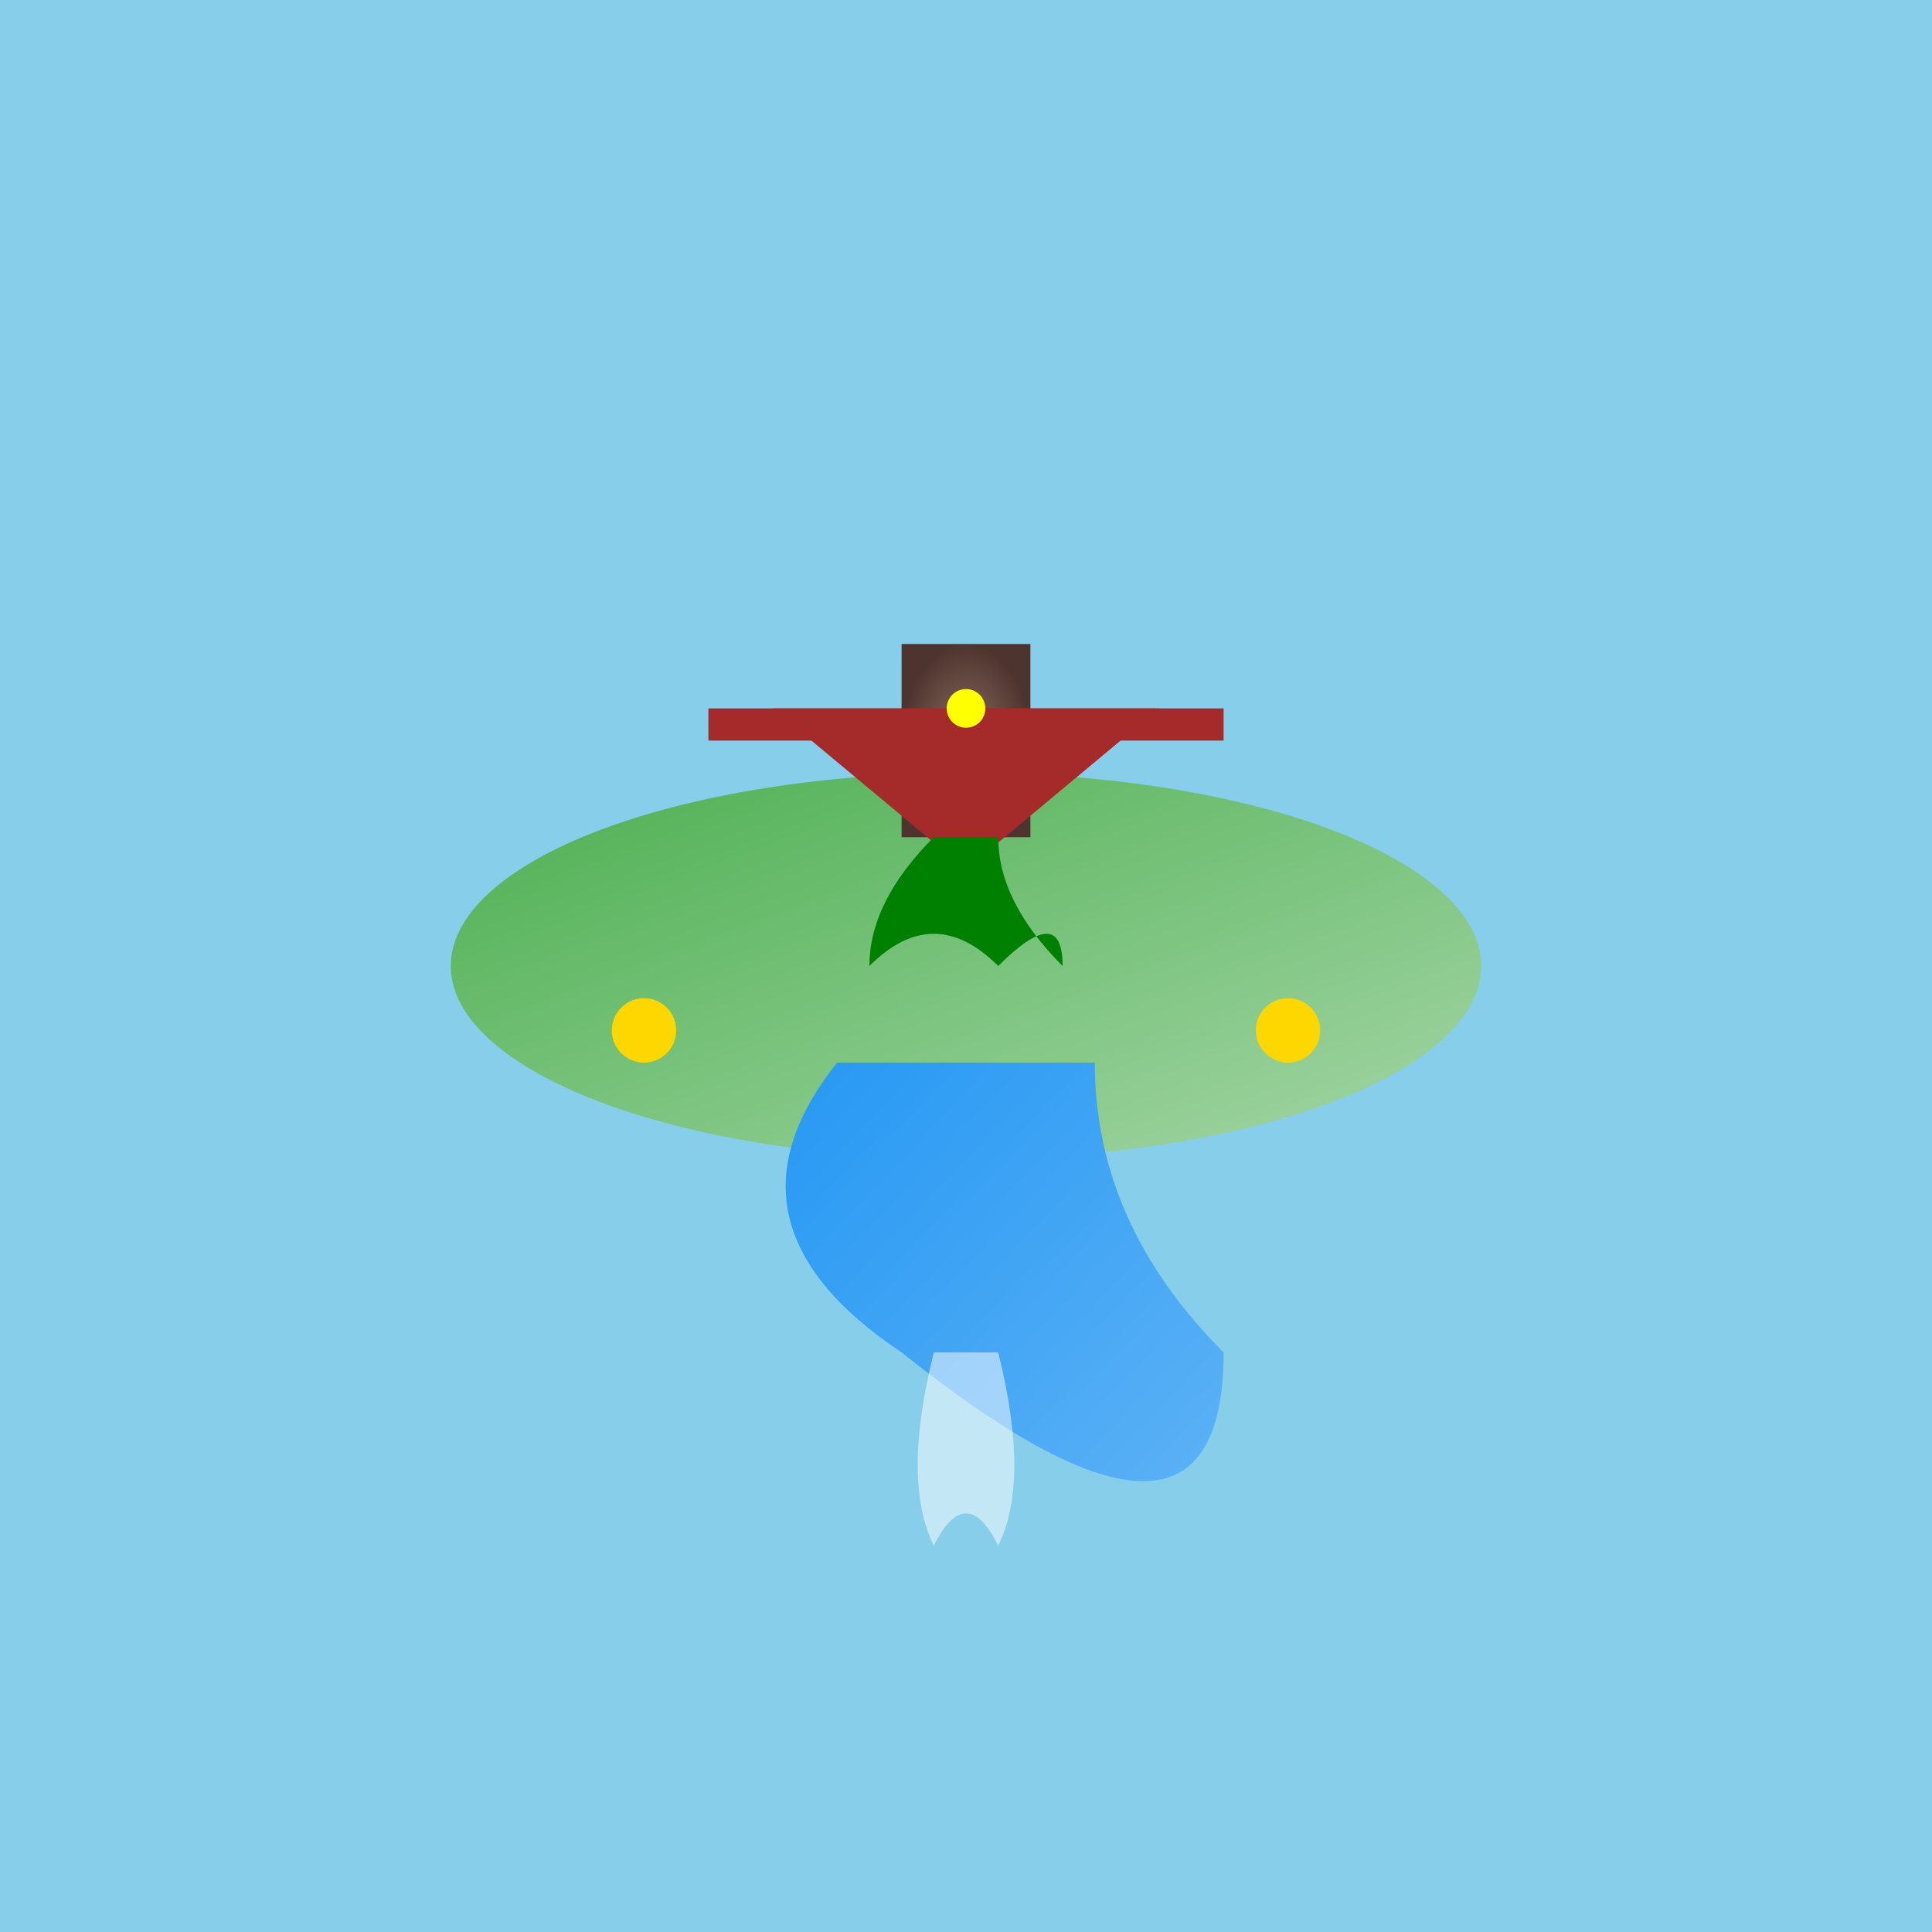 <svg viewBox="0 0 300 300" xmlns="http://www.w3.org/2000/svg">
  <defs>
    <linearGradient id="islandGradient" x1="0%" y1="0%" x2="100%" y2="100%">
      <stop offset="0%" style="stop-color:#4caf50; stop-opacity:1" />
      <stop offset="100%" style="stop-color:#a5d6a7; stop-opacity:1" />
    </linearGradient>
    <linearGradient id="waterGradient" x1="0%" y1="0%" x2="100%" y2="100%">
      <stop offset="0%" style="stop-color:#2196f3; stop-opacity:1" />
      <stop offset="100%" style="stop-color:#64b5f6; stop-opacity:1" />
    </linearGradient>
    <radialGradient id="treeGradient" cx="50%" cy="50%" r="50%" fx="50%" fy="50%">
      <stop offset="0%" style="stop-color:#8d6e63; stop-opacity:1" />
      <stop offset="100%" style="stop-color:#4e342e; stop-opacity:1" />
    </radialGradient>
  </defs>
  <rect width="100%" height="100%" fill="skyblue" />
  <g transform="translate(150,150)">
    <ellipse rx="80" ry="30" fill="url(#islandGradient)" />
    <g transform="translate(0,-30)">
      <polygon points="-10,-20 10,-20 10,10 -10,10" fill="url(#treeGradient)" />
      <polygon points="-30,-10 30,-10 0,15" fill="brown" />
      <rect x="-40" y="-10" width="80" height="5" fill="brown" />
      <path d="M-5,10 Q-15,20 -15,30 Q-5,20 5,30 Q15,20 15,30 Q5,20 5,10 Z" fill="green" />
      <circle cx="0" cy="-10" r="3" fill="yellow" />
    </g>
    <path d="M-20,15 Q-40,40 -10,60 Q40,100 40,60 Q20,40 20,15 Z" fill="url(#waterGradient)" />
    <path d="M-5,60 Q-10,80 -5,90 Q0,80 5,90 Q10,80 5,60 Z" fill="white" opacity="0.5" />
    <circle cx="-50" cy="10" r="5" fill="gold" />
    <circle cx="50" cy="10" r="5" fill="gold" />
    <path d="M-40,-10 A30,30 0 1,1 40,-10 A30,30 0 1,1 -40,-10" stroke="none" fill="none" />
  </g>
</svg>